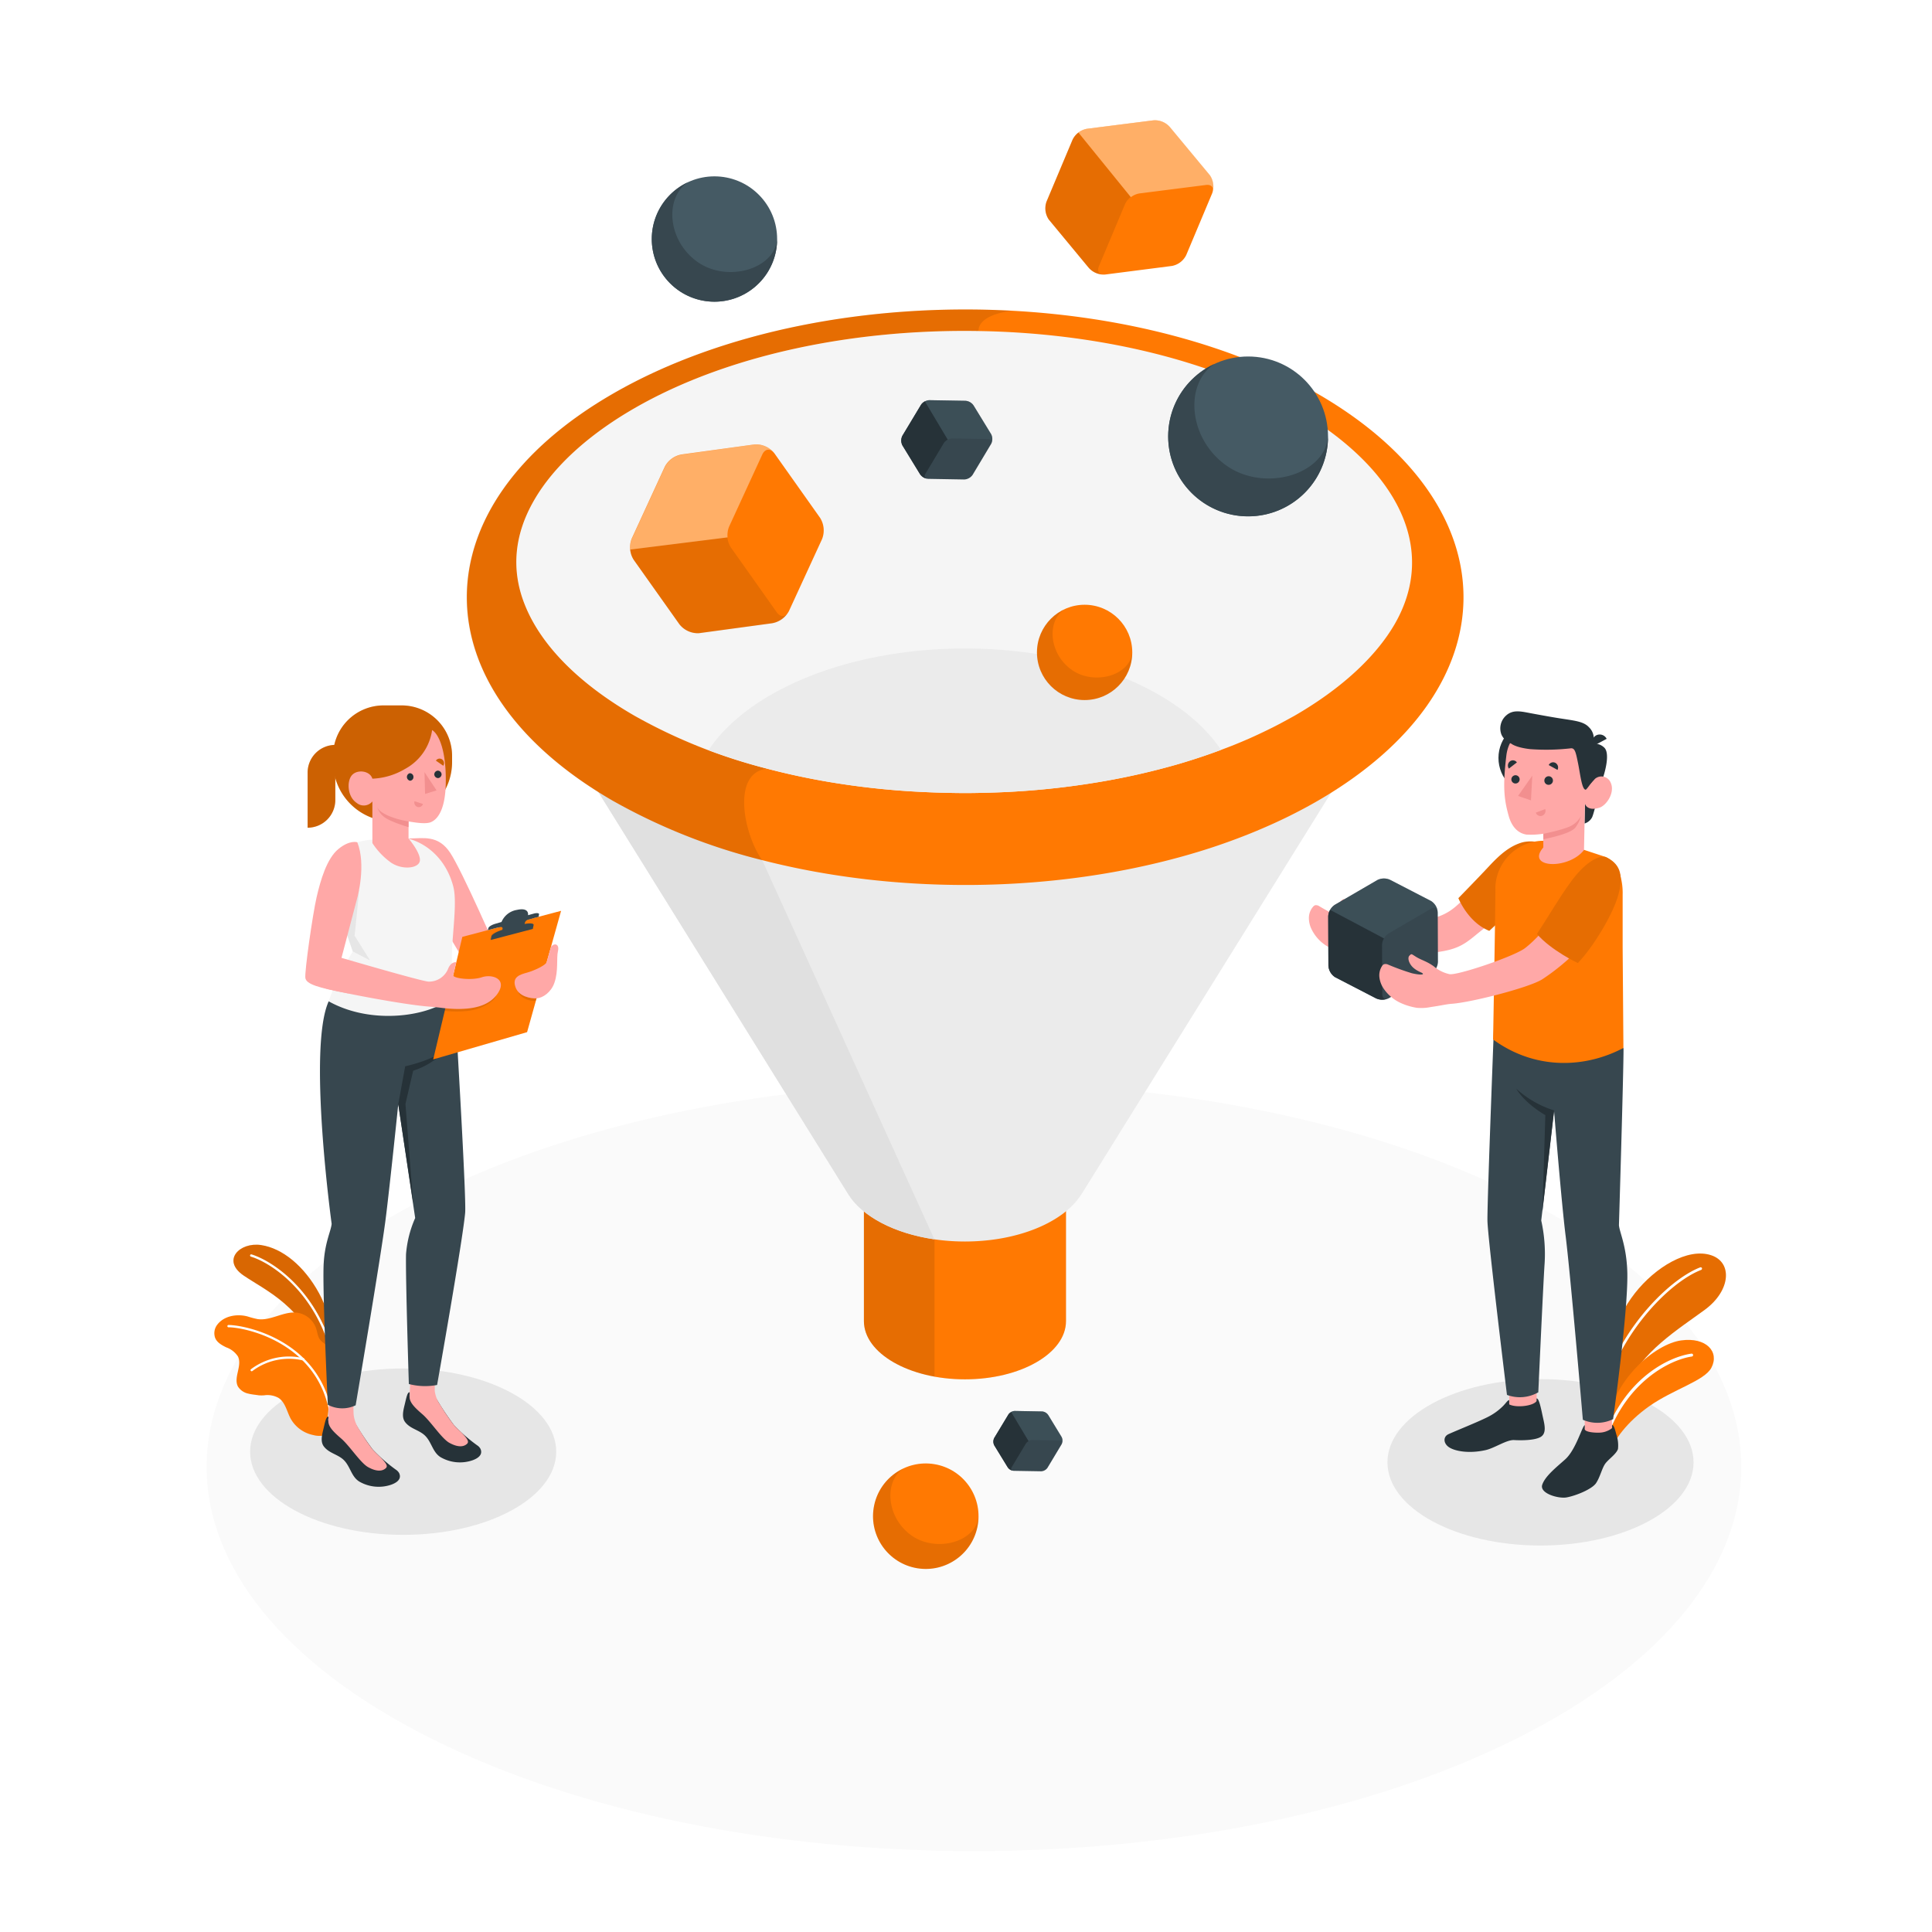 <svg class="animated" id="freepik_stories-filter" xmlns="http://www.w3.org/2000/svg" viewBox="0 0 500 500" version="1.1"><style>@keyframes floating{0%{opacity:1;transform:translateY(0)}50%{transform:translateY(-10px)}}svg#freepik_stories-filter:not(.animated) .animable{opacity:0}</style><g id="freepik--Floor--inject-7" class="animable" style="transform-origin:252.055px 379.616px"><path id="freepik--floor--inject-7" d="M111.63 449.94c77.55 38.83 203.29 38.83 280.85 0s77.55-101.8 0-140.64-203.3-38.84-280.85 0-77.56 101.8 0 140.64z" style="transform-origin:252.055px 379.616px" class="animable" fill="#fafafa"/></g><g id="freepik--Shadows--inject-7" class="animable" style="transform-origin:251.51px 377.07px"><ellipse id="freepik--Shadow--inject-7" cx="398.68" cy="378.45" rx="39.61" ry="21.53" style="transform-origin:398.68px 378.45px" class="animable" fill="#e6e6e6"/><ellipse id="freepik--shadow--inject-7" cx="104.34" cy="375.69" rx="39.61" ry="21.53" style="transform-origin:104.34px 375.69px" class="animable" fill="#e6e6e6"/></g><g id="freepik--Plants--inject-7" class="animable" style="transform-origin:251.073px 348.952px"><g id="freepik--plants--inject-7" class="animable" style="transform-origin:71.126px 346.864px"><path d="M86.78 350.45s-.38-8.73-4.21-15.76-9.46-11.64-15-12.47-10.27 3.94-4.57 7.85 15.92 8.21 19.83 21.61z" style="transform-origin:73.598px 336.902px" id="el65gya9d0yml" class="animable" fill="#ff7902"/><path d="M86.78 350.45s-.38-8.73-4.21-15.76-9.46-11.64-15-12.47-10.27 3.94-4.57 7.85 15.92 8.21 19.83 21.61z" style="transform-origin:73.598px 336.902px" class="animable" opacity=".15" id="ela90fe773rbv"/><path d="M85.32 348.08h.06a.3.3 0 00.19-.37c-4.82-14.77-15.5-21.55-20.47-23.07a.29.29 0 00-.37.2.3.3 0 00.19.37c4.88 1.49 15.34 8.14 20.08 22.68a.29.29 0 00.32.19z" style="transform-origin:75.15px 336.355px" id="elrpjuh8slv9" class="animable" fill="#fff"/><path d="M55.65 346.16c.44 1.24 1.71 1.95 2.89 2.53a6 6 0 013.05 2.38c1.16 2.38-1.24 5.45 0 7.78a4.19 4.19 0 002.69 1.82c.89.23 1.82.29 2.73.44a11.59 11.59 0 001.32 0 5.91 5.91 0 013.76.67c1.75 1.15 2.14 3.49 3.12 5.34a8.67 8.67 0 005.86 4.27 6.05 6.05 0 003.19 0l.18-.1c.12-.12.28-.28.34-.36v-.05c.41-1.17 0-2.44 0-3.67v-.22q.23-2.13.42-4.26.39-3.92.64-7.85c.1-1.7.43-3.55-.17-5.21-.68-1.81-2.65-2-3.28-3.77-.25-.71-.36-1.47-.6-2.18a6.11 6.11 0 00-4.94-4c-3.44-.42-6.74 2.16-10.18 1.66a24.06 24.06 0 01-2.62-.69c-2.76-.72-6.06-.15-7.8 2.11a3.62 3.62 0 00-.6 3.36z" style="transform-origin:70.747px 355.639px" id="elh7k68066rz" class="animable" fill="#ff7902"/><path d="M85.53 365.44a.3.3 0 00.24-.35c-3.52-18.27-22.24-22.19-26.68-22.18a.3.3 0 000 .59c4.35 0 22.65 3.83 26.09 21.71a.3.3 0 00.35.23z" style="transform-origin:72.31px 354.178px" id="el2zemxkbdfvx" class="animable" fill="#fff"/><path d="M65.17 354.88a.29.29 0 00.16-.07 15.73 15.73 0 0113.12-2.72.3.3 0 00.35-.23.29.29 0 00-.22-.35 16.34 16.34 0 00-13.64 2.85.3.3 0 00.23.52z" style="transform-origin:71.825px 352.972px" id="elitsb4fbijh" class="animable" fill="#fff"/></g><g id="freepik--plants--inject-7" class="animable" style="transform-origin:430.144px 350.098px"><path d="M414.28 357.41c-.06-5.18 3.55-16 8.84-22.74s13.68-11.8 19.71-9.82c5.61 1.84 5.09 9.18-1.63 14.12s-16.84 11.17-19.72 19.6L415.35 369z" style="transform-origin:430.477px 346.708px" id="el99bwloivh9o" class="animable" fill="#ff7902"/><path d="M414.28 357.41c-.06-5.18 3.55-16 8.84-22.74s13.68-11.8 19.71-9.82c5.61 1.84 5.09 9.18-1.63 14.12s-16.84 11.17-19.72 19.6L415.35 369z" style="transform-origin:430.477px 346.708px" class="animable" opacity=".1" id="elt60rgd8hor"/><path d="M414 364.5a.38.38 0 00.34-.31c3.25-17.72 17.38-32.26 25.9-35.53a.39.39 0 00.22-.49.37.37 0 00-.46-.17c-8.69 3.34-23.07 18.12-26.38 36.1a.38.38 0 00.31.44z" style="transform-origin:427.048px 346.257px" id="elicck9e1szk" class="animable" fill="#fff"/><path d="M416.75 375.78c.8-2.92 4.3-7.77 10-11.8 6.31-4.47 14.33-6.58 16.15-10 2.18-4.13-1.33-8-7.85-7.08s-17.91 9.94-19.58 23.39z" style="transform-origin:429.508px 361.272px" id="elb6t5lme82za" class="animable" fill="#ff7902"/><path d="M415.45 372.74a.38.38 0 00.33-.25c5.23-15.21 16.72-20.66 22.06-21.42a.38.38 0 00.33-.43.38.38 0 00-.43-.32c-5.91.84-17.33 6.4-22.68 21.92a.38.38 0 00.23.48.47.47 0 00.16.02z" style="transform-origin:426.607px 361.528px" id="elh42kvbx1vu5" class="animable" fill="#fff"/></g></g><g id="freepik--character-2--inject-7" class="animable" style="transform-origin:379.949px 285.845px"><g id="freepik--character-boy--inject-7" class="animable" style="transform-origin:379.949px 285.845px"><path d="M349 233.56c1.2 1 2.56 1.5 4.14 3a9.29 9.29 0 003.66 2.55c1.81.71 3.52.5 8.56-.3 6.16-1 8.82-2 11.47-4.29 3.11-2.66 10.07-10.65 13.43-13.79 3.55-3.33 8.44-2 8.44-2a50.89 50.89 0 01-6.7 13.81c-2.69 3.83-7.72 7.5-10 9.39-3.64 3-5.57 4.23-13.57 4.83a82.77 82.77 0 01-11.77.46c-1.79-.06-2.9-.07-5.82-.32a17.26 17.26 0 01-3.76-.65 14.2 14.2 0 01-3.92-1.55 10.58 10.58 0 01-3.72-4.19 6.63 6.63 0 01-.7-3 4.46 4.46 0 011.09-2.86 1.31 1.31 0 01.5-.37 1.49 1.49 0 011.09.24 64 64 0 005.78 3.06c1.67.65 2.94.87 2.82.53s-1.14-.64-2.18-1.81-1.29-2.81-.62-3.31.56-.42 1.78.57z" style="transform-origin:368.72px 232.865px" id="elte27s1kpz0f" class="animable" fill="#ffa8a7"/><path d="M400.11 218.68A9.18 9.18 0 00394 218c-3.11.89-5.6 2.92-8.57 6.11s-8 8.33-8 8.33 2.46 6.24 8 8.46l11.61-10.75z" style="transform-origin:388.77px 229.329px" id="elcv3c3s05u5i" class="animable" fill="#ff7902"/><path d="M400.11 218.68A9.18 9.18 0 00394 218c-3.11.89-5.6 2.92-8.57 6.11s-8 8.33-8 8.33 2.46 6.24 8 8.46l11.61-10.75z" style="transform-origin:388.77px 229.329px" class="animable" opacity=".1" id="el7oau0vyiyzk"/><path d="M345.44 234.16l11-6.4a3.8 3.8 0 013.43 0l10.5 5.43a3.78 3.78 0 011.72 3l.05 12.74a3.78 3.78 0 01-1.7 3l-11 6.4a3.8 3.8 0 01-3.43 0l-10.5-5.43a3.81 3.81 0 01-1.72-3l-.05-12.73a3.81 3.81 0 011.7-3.01z" style="transform-origin:357.94px 243.045px" id="elh9xaawols0e" class="animable" fill="#37474f"/><path d="M372.09 235.84c-.12-.87-.83-1.19-1.69-.69l-11 6.41a3.62 3.62 0 00-1.41 1.7 4 4 0 01.2-.42l-13.93-7.39a3.4 3.4 0 011.21-1.28l11-6.41a3.78 3.78 0 013.42 0l10.51 5.43a3.82 3.82 0 011.69 2.65z" style="transform-origin:358.175px 235.306px" class="animable" fill="#455a64" opacity=".4" id="elo073svskdl"/><path d="M343.79 249.87a3.81 3.81 0 001.72 3l10.5 5.43a3.81 3.81 0 003.14.12c-.81.31-1.42-.14-1.43-1.12l-.05-12.73a3.5 3.5 0 01.5-1.69l-13.93-7.39a3.47 3.47 0 00-.5 1.69z" style="transform-origin:351.445px 247.096px" id="elz9lonao3xjh" class="animable" fill="#263238"/><g id="freepik--character-boy--inject-7" class="animable" style="transform-origin:389.059px 285.845px"><path style="transform-origin:413.65px 367.275px" id="el0zoz1jhpww0p" class="animable" fill="#ffa8a7" d="M410.13 361.25h7.04v12.05h-7.04z"/><path style="transform-origin:393.995px 358.025px" id="elvuvxgmaok6r" class="animable" fill="#ffa8a7" d="M397.69 364.28l-7.03.24-.36-12.75 7.39-.24v12.75z"/><path d="M420.17 271.26c0 6.72-1.19 45.82-1.19 45.82.17 1.94 2 5.38 2.17 12.34.21 10.11-3.68 37.85-3.68 37.85a9.24 9.24 0 01-7.83.16s-3.2-37.61-4.46-47.61c-1.1-8.73-3-32.44-3-32.44l-3.31 28.49a39.91 39.91 0 01.87 11.19c-.33 4.63-1.63 33.27-1.63 33.27a9.61 9.61 0 01-8.11.67s-5-40.83-5.05-45.08c-.09-4.84 1.84-54.23 1.84-54.23z" style="transform-origin:403.053px 314.956px" id="elklydmnzxv5m" class="animable" fill="#37474f"/><path d="M415.55 221.81a6.48 6.48 0 013.39 3.53 16.53 16.53 0 011 6.08v13.79l.2 26c-10.1 5.33-22.95 5.68-33.73-2.19 0 0 .6-33.53.6-39v-.75a12.52 12.52 0 0115.7-11.26l6.38 1.65 6.41 2.11z" style="transform-origin:403.275px 246.341px" id="el8112jfx8p27" class="animable" fill="#ff7902"/><path d="M366.56 247.68c1.32.81 2.75 1.12 4.52 2.42a9.34 9.34 0 004 2c1.9.46 16.82-4.59 19.59-6.72 5.62-4.33 10.48-12.49 13.18-15.58 2.23-2.55 4.76-6.39 7.5-6.41 4.54 1.38 3.51 8.13-.29 14.21a56.47 56.47 0 01-15.86 15.8c-3.27 2.15-18.35 6-23.36 6.37-1.52.1-2.65.44-5.55.85a12.26 12.26 0 01-3.62.2 16 16 0 01-4.29-1.31 10.67 10.67 0 01-4.27-3.63A6.53 6.53 0 01357 253a4.39 4.39 0 01.68-3 1.19 1.19 0 01.45-.44 1.49 1.49 0 011.11.08 62.63 62.63 0 006.14 2.23c1.75.41 3 .45 2.87.13s-1.22-.48-2.41-1.49-1.67-2.6-1.08-3.19.47-.45 1.8.36z" style="transform-origin:387.656px 242.132px" id="elsxc38a15of" class="animable" fill="#ffa8a7"/><circle cx="397.47" cy="196.15" r="9.67" style="transform-origin:397.47px 196.15px" id="el6tb6j4gv8j3" class="animable" fill="#263238"/><path d="M414.19 203s-1.56 7.37-2.19 8.58a3.32 3.32 0 01-1.93 1.55l.11-5.18z" style="transform-origin:412.13px 208.065px" id="elejhnpzeymm" class="animable" fill="#263238"/><path d="M412.23 192.48a3.62 3.62 0 013 1.05c1.29 1.32.57 5.45-1 9.5l-2.95.34z" style="transform-origin:413.588px 197.912px" id="eltpadifrn0s9" class="animable" fill="#263238"/><path d="M410.36 203.37c.59.35 1.43-.78 2.16-1.55a2.58 2.58 0 014.31.7c1.21 2.55-1.05 5.93-2.93 6.52-3.23 1-3.72-1.06-3.72-1.06l-.24 12c-4 5.16-15.18 4.72-10.53-.66v-3.55a20.54 20.54 0 01-4.36.22c-2.38-.37-3.88-2.25-4.6-4.82-1.16-4.14-1.6-7.47-.61-15.61 1.07-8.91 11.44-9 17-5.48s3.52 13.29 3.52 13.29z" style="transform-origin:403.231px 205.765px" id="elbptbyj0t68o" class="animable" fill="#ffa8a7"/><path d="M410.36 204.37c.29 0 1.43-1.88 2.16-2.55 1-.93-.29-9.34-.29-9.34a4 4 0 00-1-4.26c-1.4-1.54-3.74-1.71-7.73-2.34-2.09-.33-5.27-.91-7.36-1.3-2.5-.47-4.57-1-6.33.57a4.45 4.45 0 00-1.22 5 4.48 4.48 0 002.5 2.29s1.09 1 4.88 1.43a56.16 56.16 0 0010.5-.2c1.1-.15 1.33.92 1.92 3.83.53 2.5.96 6.85 1.97 6.87z" style="transform-origin:400.588px 194.235px" id="eli0ka829rdo" class="animable" fill="#263238"/><path d="M412.22 193.13l3.58-1.92a2 2 0 00-2.71-.9 2.14 2.14 0 00-.87 2.82z" style="transform-origin:413.898px 191.61px" id="elo6fxufghkqc" class="animable" fill="#263238"/><path d="M399.42 215.79s5.31-1.07 7.16-2.06a6.1 6.1 0 002.57-2.54 8.32 8.32 0 01-1.46 3c-1.35 1.74-8.27 3-8.27 3z" style="transform-origin:404.285px 214.19px" id="elbill4l40llf" class="animable" fill="#f28f8f"/><path d="M399.68 202a1.08 1.08 0 001.06 1.11 1.11 1.11 0 10-1.06-1.11z" style="transform-origin:400.79px 202.001px" id="eld1sn8sc33pn" class="animable" fill="#263238"/><path d="M400.81 198l2.27 1.25a1.36 1.36 0 00-.53-1.81 1.25 1.25 0 00-1.74.56z" style="transform-origin:402.022px 198.266px" id="elb3m9zjb3qor" class="animable" fill="#263238"/><path d="M399.9 209.39l-2.43.92a1.28 1.28 0 001.65.8 1.36 1.36 0 00.78-1.72z" style="transform-origin:398.724px 210.288px" id="eloaywim19fc8" class="animable" fill="#f28f8f"/><path d="M390.5 198.91l2.07-1.6a1.26 1.26 0 00-1.8-.27 1.37 1.37 0 00-.27 1.87z" style="transform-origin:391.408px 197.843px" id="elxywpdik1yk" class="animable" fill="#263238"/><path d="M391.14 201.74a1.07 1.07 0 101.06-1.11 1.08 1.08 0 00-1.06 1.11z" style="transform-origin:392.209px 201.7px" id="elr3qlseazqac" class="animable" fill="#263238"/><path style="transform-origin:394.715px 203.93px" id="elf06n9w0x67k" class="animable" fill="#f28f8f" d="M396.56 200.73l-.35 6.4-3.34-1.14 3.69-5.26z"/><path d="M410.13 369.82v-1c-.67.29-2.24 6.26-5 8.81-2.22 2-5.25 4.36-6 6.62s4.22 3.65 6.29 3.28c2.41-.43 6.59-2.13 7.64-3.7s1.54-3.89 2.39-5.05 2.82-2.44 3.28-3.77a8.66 8.66 0 00-.4-3.7c-.33-1.24-.68-2.61-1.11-2.49v.76a5.53 5.53 0 01-3.52 1.19c-1.08.04-3.58-.16-3.57-.95z" style="transform-origin:408.917px 378.201px" id="ela8dx9b556md" class="animable" fill="#263238"/><path d="M390.58 362.35c-.36 0-.66.53-1.47 1.4a15.09 15.09 0 01-4.14 3c-2.63 1.32-7.76 3.35-10.08 4.4-1.45.65-1.38 2.4.12 3.4s5.11 1.71 9.45.74c2.37-.53 5.45-2.71 7.4-2.6s5.59.09 7-.9.87-3.11.46-4.93c-.44-2-1-5.08-1.66-4.94v.68c-.84 1.28-5.21 1.8-7.07.86z" style="transform-origin:386.808px 368.833px" id="elit8vojhvv9" class="animable" fill="#263238"/><path d="M402.21 287.38a26.19 26.19 0 01-9.8-5.62s1.89 3.54 7.52 6.83l-.75 24.89z" style="transform-origin:397.31px 297.62px" id="elqopg6i6zozi" class="animable" fill="#263238"/><path d="M415.62 221.81c3.35 1.64 4.71 4.14 3.22 9.72-1.34 5-6.47 13.53-10.5 17.71 0 0-6.91-3.27-10.58-7.53 3.64-5.56 5.39-8.84 8.81-13.55s7-6.92 9.05-6.35z" style="transform-origin:408.6px 235.481px" id="elwxh1lrb5duj" class="animable" fill="#ff7902"/><g style="transform-origin:408.6px 235.481px" class="animable" opacity=".1" id="el36880sm6rdw"><path d="M415.62 221.81c3.35 1.64 4.71 4.14 3.22 9.72-1.34 5-6.47 13.53-10.5 17.71 0 0-6.91-3.27-10.58-7.53 3.64-5.56 5.39-8.84 8.81-13.55s7-6.92 9.05-6.35z" id="el6ttao7lpadl" class="animable" style="transform-origin:408.6px 235.481px"/></g></g></g></g><g id="freepik--character-1--inject-7" class="animable animator-active" style="transform-origin:112.11px 283.668px;animation:1.5s Infinite linear floating;animation-delay:0s"><g id="freepik--Character--inject-7" class="animable" style="transform-origin:112.11px 283.668px"><path d="M105.73 217c3.71 0 7.64-1.06 10.8 3.73s12.41 26.08 12.41 26.08-7.53 4-7.72 3.72-12.87-21.47-12.87-21.47z" style="transform-origin:117.335px 233.722px" id="ely59rts5b81j" class="animable" fill="#ffa8a7"/><path d="M101.61 212.6a15.41 15.41 0 01-15.41-15.41v-1.57a13.06 13.06 0 0113.06-13.06H104a13.06 13.06 0 0113 13.06v1.57a15.41 15.41 0 01-15.39 15.41z" style="transform-origin:101.6px 197.58px" id="elg3r3dn7fypd" class="animable" fill="#ff7902"/><g style="transform-origin:101.6px 197.58px" class="animable" opacity=".2" id="el765aa313arv"><path d="M101.61 212.6a15.41 15.41 0 01-15.41-15.41v-1.57a13.06 13.06 0 0113.06-13.06H104a13.06 13.06 0 0113 13.06v1.57a15.41 15.41 0 01-15.39 15.41z" id="el8dksirlorfc" class="animable" style="transform-origin:101.6px 197.58px"/></g><path d="M79.61 214.21a7.17 7.17 0 007.17-7.21v-14.22a7.17 7.17 0 00-7.17 7.22z" style="transform-origin:83.195px 203.495px" id="el21lw78xl8tdh" class="animable" fill="#ff7902"/><path d="M79.61 214.21a7.17 7.17 0 007.17-7.21v-14.22a7.17 7.17 0 00-7.17 7.22z" style="transform-origin:83.195px 203.495px" class="animable" opacity=".2" id="elf1j51p2nay"/><path d="M117.48 368.8a41.74 41.74 0 006 5.24 2.5 2.5 0 01.84.87c.28.59.72 2-2 3a10 10 0 01-8.31-.8c-2.21-1.38-2.31-4.26-4.4-5.91-1.55-1.22-3.48-1.53-4.73-3.12-.87-1.11-.64-2.58-.19-4.4.5-2 .72-3.5 1.38-3.35l-.1.92c.82 1.31 5.08 1.7 7 .79a77.05 77.05 0 004.51 6.76z" style="transform-origin:114.41px 369.392px" id="ela1818jzf5p6" class="animable" fill="#263238"/><path d="M119.35 370.66c-.64-.59-1.27-1.19-1.87-1.85a52.77 52.77 0 01-3.48-5.13 8 8 0 01-1.49-3.75c0-1.76.13-4.89.13-4.89l-6.32-.42-.31 6.63c-.16 1.51 1.08 2.84 3.28 4.73s5 6.31 7 7.42 3.41 1.07 4.26.51.94-1.06-1.2-3.25z" style="transform-origin:113.554px 364.457px" id="elu8zjgw7f6ie" class="animable" fill="#ffa8a7"/><path d="M96.45 375.11a41.74 41.74 0 006 5.24 2.59 2.59 0 01.84.87c.28.59.72 2-2 3a10 10 0 01-8.32-.8c-2.21-1.38-2.31-4.26-4.39-5.91-1.55-1.21-3.48-1.53-4.73-3.12-.87-1.1-.65-2.58-.19-4.4.49-2 .72-3.5 1.38-3.35l-.11.92c.82 1.31 5.09 1.7 7 .79a79.45 79.45 0 004.52 6.76z" style="transform-origin:93.378px 375.703px" id="el7iopbn4cm92" class="animable" fill="#263238"/><path d="M98.32 377a32.56 32.56 0 01-1.87-1.85A51.56 51.56 0 0193 370a8.86 8.86 0 01-1.47-3.81c-.12-1.55 0-4.76 0-4.76h-6.31l-.22 6.12c-.16 1.5 1.08 2.83 3.28 4.72s5 6.32 7 7.43 3.41 1.07 4.26.5.93-1.04-1.22-3.2z" style="transform-origin:92.542px 371.011px" id="el2wlavl8ugi7" class="animable" fill="#ffa8a7"/><path d="M85.07 259.13c-5.5 12 .76 57.59.76 57.59-.17 1.95-1.89 5-2.09 10.94-.26 7.65 1.1 35.89 1.1 35.89a8 8 0 007.2.14s6.52-38.33 7.79-48.42c1.11-8.8 3.24-29.49 3.24-29.49l4.38 29.44a28.53 28.53 0 00-2.37 9.36c-.15 5.95.73 33.6.73 33.6a16.54 16.54 0 007.31.25s6.63-37.41 7.26-44.55c.37-4.27-2.82-56.56-2.82-56.56z" style="transform-origin:101.609px 310.899px" id="el0qpw31wkx92" class="animable" fill="#37474f"/><path d="M103.07 285.78l1.79-9.83s7.56-1.56 11-4.79a19.47 19.47 0 01-8.93 5.94l-2 8.6 2 25.69z" style="transform-origin:109.465px 291.275px" id="el9knq2c9npl7" class="animable" fill="#263238"/><path d="M95.81 217.32c-4.82.67-7.41 1.74-9 6.28a17.66 17.66 0 00.28 10.3l4.22 12.33a66.77 66.77 0 00-6.27 12.9c12.34 6.88 28.78 3.22 32.49-1.81.16-1.06-.84-6.22-.54-11.68.32-5.83 1.25-12.53.34-16.13-1.71-6.69-6.38-11.06-11.63-12.47z" style="transform-origin:101.379px 239.977px" id="elut7uan96wp" class="animable" fill="#f5f5f5"/><path d="M92.93 230.27c-.21 3.17-1.16 11.89-1.16 11.89l4 6.39-4.47-2.32-4-11.59z" style="transform-origin:91.535px 239.41px" id="el14dgxoiu6y" class="animable" fill="#e6e6e6"/><path d="M111.83 188.94c1.67 1 3.73 5.18 3.53 14-.18 7.45-2.59 9.29-3.81 9.82s-3.55.21-5.82-.17V217s3.14 3.66 2.94 5.71-4.54 2.53-7.48.53a18.93 18.93 0 01-4.82-5.05v-10.78a2.87 2.87 0 01-4.05.39c-2.51-1.67-2.61-5.8-1.15-7.28s4.61-1 5.2 1a17.85 17.85 0 008.45-2.52 13.57 13.57 0 007.01-10.06z" style="transform-origin:102.796px 206.729px" id="elapmksmpeocp" class="animable" fill="#ffa8a7"/><path d="M107 201.05a.94.94 0 01-.88 1 1 1 0 01-.1-1.94.94.94 0 01.98.94z" style="transform-origin:106.155px 201.08px" id="el3prjlbdwdc" class="animable" fill="#263238"/><path d="M107.28 207.36l2.18.7a1.12 1.12 0 01-1.41.78 1.2 1.2 0 01-.77-1.48z" style="transform-origin:108.345px 208.125px" id="el1kgj013mhkei" class="animable" fill="#f28f8f"/><path d="M114.72 198.17l-1.9-1.32a1.12 1.12 0 011.58-.32 1.22 1.22 0 01.32 1.64z" style="transform-origin:113.864px 197.251px" id="elg3fhnatg6jb" class="animable" fill="#ff7902"/><g style="transform-origin:113.864px 197.251px" class="animable" opacity=".2" id="el8pt3k0s97ig"><path d="M114.72 198.17l-1.9-1.32a1.12 1.12 0 011.58-.32 1.22 1.22 0 01.32 1.64z" id="el2rvqgzc1fyh" class="animable" style="transform-origin:113.864px 197.251px"/></g><path d="M114.28 200.37a1 1 0 01-.89 1 1 1 0 01-1-.93 1 1 0 01.89-1 1 1 0 011 .93z" style="transform-origin:113.335px 200.405px" id="el1yhxvl0c1u7" class="animable" fill="#263238"/><path style="transform-origin:111.42px 202.65px" id="elfd4g0805bld" class="animable" fill="#f28f8f" d="M109.86 199.83l.15 5.64 2.97-.92-3.12-4.72z"/><path d="M105.73 212.57c-2.4-.31-7.33-1.73-8.1-3.68a5.07 5.07 0 001.73 2.49c1.47 1.26 6.37 2.68 6.37 2.68z" style="transform-origin:101.68px 211.475px" id="el594fi1kuby6" class="animable" fill="#f28f8f"/><path style="transform-origin:128.66px 254.945px" id="el7av9qm8e0yl" class="animable" fill="#ff7902" d="M145.21 235.72l-25.56 6.74-7.54 31.71 24.3-7.05 8.8-31.4z"/><path d="M134.07 256.71c.23.65 1.63 2.45 4.61 2.31l.37-1.32z" style="transform-origin:136.56px 257.869px" class="animable" opacity=".1" id="elzjhw25ltsqm"/><path d="M128.35 257.7c-.11.85-1.85 2.42-4.78 3.39-3.35 1.12-8.48.53-8.48.53l.46-1.58z" style="transform-origin:121.72px 259.738px" class="animable" opacity=".1" id="elpzhs4qdzgwh"/><path d="M137.73 240.32l.21-1c.11-.54-1.39-.56-3.35-.05l-3.77 1c-2 .51-3.65 1.36-3.77 1.9l-.21 1z" style="transform-origin:132.393px 241.035px" class="animable" opacity=".1" id="el10154d60wln"/><path d="M139.5 236.64c.07-.34-.54-.42-1.36-.2l-1.49.41s.44-2.1-2.86-1.37a5.21 5.21 0 00-4 3.13l-1.59.46c-.88.25-1.67.72-1.78 1.06l-.19.6 13.17-3.46s.02-.27.1-.63z" style="transform-origin:132.868px 238.028px" id="el6w5z29ddbyt" class="animable" fill="#37474f"/><path d="M137.69 237.69c-1.21.29-1.71.45-1.89 1.28s-.29 1.65-.29 1.65l-5.83 1.54s.28-1.2.37-1.67-.11-.75-1-.51l-.08-.37 9.13-2.32z" style="transform-origin:133.535px 239.725px" id="el0sf8zk8nre4q" class="animable" fill="#37474f"/><path d="M137.89 240.41s.09-.44.21-1-1.39-.56-3.35-.05l-3.77 1c-2 .51-3.65 1.36-3.77 1.9l-.21 1z" style="transform-origin:132.553px 241.122px" id="el9unfoy2dzms" class="animable" fill="#37474f"/><path d="M83.72 255.66l4.66-7.77s20.47 6 22.5 6.15a5.33 5.33 0 005.07-3.27c.77-2 2.14-1.75 2.14-1.75s-.6 2.53-.8 3.34 4.69 1.47 7.39.56 6.61.41 4.19 4.09-7.14 4.11-10.41 4.11a33.71 33.71 0 01-4.09-.28c-1.06-.13-2.12-.24-3.18-.32-6.7-.47-24.43-3.9-27.47-4.86z" style="transform-origin:106.674px 254.505px" id="elalv4e0etdbh" class="animable" fill="#ffa8a7"/><path d="M142.61 245l-1.14 4c-.21.78-3.19 2.2-5.06 2.71s-3.94 1.13-3 3.76c.82 2.42 3.91 3 5.49 2.9s3.73-1.57 4.57-4c1.09-3.1.5-6.4.93-8.21s-.85-2.24-1.79-1.16z" style="transform-origin:138.831px 251.398px" id="elybkuoc93tls" class="animable" fill="#ffa8a7"/><path d="M88.38 247.89l4.09-15.56s2.36-8.43 0-14.35c0 0-1.94-.69-4.91 1.76s-4.6 8-5.63 12.49-3.15 19.34-2.9 20.88 3 2.49 11.19 4z" style="transform-origin:86.264px 237.5px" id="eljg9jn056f0c" class="animable" fill="#ffa8a7"/></g></g><g id="freepik--Filter--inject-7" class="animable" style="transform-origin:249.754px 219.583px"><path d="M249.73 290.5c-14.44 0-26.15 6.75-26.15 15.07v36.33c0 8.32 11.71 15.07 26.15 15.07s26.15-6.75 26.15-15.07v-36.33c0-8.32-11.71-15.07-26.15-15.07z" style="transform-origin:249.73px 323.735px" id="eli80jpruvo1" class="animable" fill="#ebebeb"/><path d="M249.73 290.5c-14.44 0-26.15 6.75-26.15 15.07v36.33c0 8.32 11.71 15.07 26.15 15.07s26.15-6.75 26.15-15.07v-36.33c0-8.32-11.71-15.07-26.15-15.07z" style="transform-origin:249.73px 323.735px" id="elmnltq7x3rqe" class="animable" fill="#ff7902"/><path d="M223.58 305.57v36.33c0 6.74 7.68 12.44 18.28 14.37V291.2c-10.6 1.92-18.28 7.63-18.28 14.37z" style="transform-origin:232.72px 323.735px" class="animable" opacity=".1" id="el6bovtyvzb8t"/><path d="M279.86 309.11c.2-.3 72.46-116.54 72.46-116.54s-36.52 23.57-102.57 23.57a260.67 260.67 0 01-35.46-2.38c-43.53-6-67.12-21.19-67.12-21.19l72.41 116.52c4.44 7.12 16.26 12.21 30.14 12.21s25.69-5.09 30.13-12.21z" style="transform-origin:249.745px 256.935px" id="elqeaci5wt62r" class="animable" fill="#ebebeb"/><path d="M197.26 222.62l-11-14.46c-25.55-6.84-39.13-15.59-39.13-15.59l72.41 116.52c3.57 5.73 11.92 10.14 22.27 11.64z" style="transform-origin:194.47px 256.65px" id="elvliv1m2ikj" class="animable" fill="#e0e0e0"/><path d="M341 101.9c-22.08-12.75-50.17-19.91-79-21.48-37-2-75.11 5.15-103.4 21.49-50.37 29.09-50.36 76.24 0 105.32a154.78 154.78 0 0038.73 15.39c34.59 8.88 74.57 8.53 108.75-1q7.22-2 14.05-4.58c1.9-.71 3.78-1.46 5.62-2.24q3.93-1.65 7.67-3.49c2.6-1.29 5.14-2.63 7.59-4.05 50.32-29.12 50.33-76.26-.01-105.36z" style="transform-origin:249.789px 154.563px" id="elmyk4srm8fac" class="animable" fill="#ff7902"/><path d="M261.93 80.42c-37-2-75.11 5.15-103.4 21.49-50.37 29.09-50.36 76.24 0 105.32a154.78 154.78 0 0038.73 15.39c-4.81-6.71-8-22.69 1.27-23.68a139.44 139.44 0 01-34.31-13.7c-14.48-8.36-24.29-18.33-28.42-28.84-3.51-9-2.69-18 2.46-26.93 5-8.65 14-16.86 25.93-23.78 24.06-13.9 56.74-20.57 89.07-20 0-.03-.73-4.07 8.67-5.27z" style="transform-origin:191.343px 151.356px" class="animable" opacity=".1" id="ell6x95jg2bgf"/><path d="M335 105.67c-22.25-12.84-51.87-19.53-81.77-20-32.33-.55-65 6.12-89.07 20-12 6.92-20.95 15.13-25.93 23.78-5.15 8.89-6 18-2.46 26.93 4.13 10.51 13.94 20.48 28.42 28.84a139.44 139.44 0 0034.31 13.7c4.74 1.25 9.6 2.31 14.55 3.19a203.1 203.1 0 0026.56 2.89q2.76.13 5.52.18c3.05.08 6.13.09 9.18 0a204.59 204.59 0 0030.9-2.92l.35-.06a182.23 182.23 0 0019.44-4.47q6.76-2 13.1-4.45c1.77-.68 3.5-1.41 5.22-2.16 2.05-.91 4.07-1.87 6.05-2.86s3.78-2 5.61-3c12-6.93 21-15.16 26-23.8 11.02-19.18 1.33-40.03-25.98-55.79z" style="transform-origin:249.531px 145.441px" id="el1uw9mmncrpf" class="animable" fill="#f5f5f5"/><path d="M249.73 167.83c-30.29 0-56.13 10.93-66.36 26.31a156.83 156.83 0 0015.16 4.79c4.74 1.25 9.6 2.31 14.55 3.19a203.1 203.1 0 0026.53 2.88q2.76.13 5.52.18c3.05.08 6.13.09 9.18 0a204.59 204.59 0 0030.9-2.92l.35-.06a183 183 0 0019.44-4.47q5.66-1.65 11-3.66c-10.22-15.34-36-26.24-66.27-26.24z" style="transform-origin:249.685px 186.537px" id="elxoylwscjan" class="animable" fill="#ebebeb"/><circle cx="280.7" cy="168.84" r="12.33" style="transform-origin:280.7px 168.84px" id="el8dg4ek979gc" class="animable" fill="#ff7902"/><path d="M277.26 173.28c-5.87-4.26-6.35-12.61-1.76-15.62a12.33 12.33 0 1017.5 11.18c-.44 5.94-9.87 8.69-15.74 4.44z" style="transform-origin:280.67px 169.422px" class="animable" opacity=".1" id="elufwsc0at5db"/><circle cx="323.01" cy="112.94" r="20.68" style="transform-origin:323.01px 112.94px" id="eldn3wrpjjbaa" class="animable" fill="#455a64"/><path d="M317.24 120.38c-9.85-7.14-10.66-21.16-2.95-26.2a20.69 20.69 0 1029.41 18.76c-.79 9.96-16.6 14.57-26.46 7.44z" style="transform-origin:323.01px 113.906px" id="el7qsnu2uu59f" class="animable" fill="#37474f"/><circle cx="184.9" cy="61.86" r="16.22" style="transform-origin:184.9px 61.86px" class="animable" fill="#455a64" transform="rotate(-45)" id="elkbucpljwppc"/><path d="M180.38 67.69c-7.73-5.59-8.36-16.59-2.32-20.54a16.22 16.22 0 1023.06 14.71c-.62 7.81-13.02 11.43-20.74 5.83z" style="transform-origin:184.9px 62.614px" id="el88v3nnueg96" class="animable" fill="#37474f"/><path d="M163.49 139.39l8.56-18.61a6.1 6.1 0 014.49-3.19L195.4 115a6.11 6.11 0 015 2.3l11.84 16.72a6.1 6.1 0 01.51 5.49l-8.56 18.61a6.12 6.12 0 01-4.5 3.19l-18.85 2.56a6.09 6.09 0 01-5-2.3L164 144.88a6.07 6.07 0 01-.51-5.49z" style="transform-origin:188.118px 139.435px" id="elhu1b8z4cy0n" class="animable" fill="#ff7902"/><path d="M175.84 161.6a6.09 6.09 0 005 2.3l18.85-2.56a6.17 6.17 0 004.24-2.73c-.77 1.14-2 1.12-2.91-.16l-11.84-16.73a5.52 5.52 0 01-.91-2.68l-25.18 3.15a5.6 5.6 0 00.91 2.69z" style="transform-origin:183.51px 151.472px" class="animable" opacity=".1" id="elcnfv5j62k9"/><path d="M200.13 117c-1-1-2.2-.79-2.86.65l-8.57 18.62a5.93 5.93 0 00-.29 3.54 5.84 5.84 0 01-.11-.73l-25.18 3.15a5.54 5.54 0 01.4-2.81l8.56-18.61a6.1 6.1 0 014.5-3.19l18.85-2.62a6.13 6.13 0 014.7 2z" style="transform-origin:181.606px 128.614px" class="animable" fill="#fff" opacity=".4" id="elccntv2ptpqa"/><path d="M281.28 33.33l17.24-2.19a5.14 5.14 0 014.3 1.81l10.31 12.42a5.18 5.18 0 01.59 4.63L307 66a5.17 5.17 0 01-3.72 2.83L286 71.05a5.17 5.17 0 01-4.3-1.81l-10.28-12.42a5.18 5.18 0 01-.59-4.63l6.73-16a5.17 5.17 0 013.72-2.86z" style="transform-origin:292.275px 51.094px" id="elvynujhqg72c" class="animable" fill="#ff7902"/><path d="M270.83 52.19a5.18 5.18 0 00.59 4.63l10.31 12.42a5.22 5.22 0 003.86 1.83c-1.17 0-1.7-.94-1.19-2.17l6.73-16a4.65 4.65 0 011.52-1.9l-13.57-16.7a4.7 4.7 0 00-1.52 1.86z" style="transform-origin:281.591px 52.685px" class="animable" opacity=".1" id="elqyveylg77qr"/><path d="M313.87 49.64c.31-1.17-.42-1.94-1.75-1.77l-17.25 2.19a5.1 5.1 0 00-2.68 1.38c.15-.14.31-.28.48-.41l-13.56-16.71a4.6 4.6 0 012.2-1l17.23-2.19a5.16 5.16 0 014.31 1.8l10.31 12.42a5.22 5.22 0 01.71 4.29z" style="transform-origin:296.581px 41.278px" class="animable" fill="#fff" opacity=".4" id="elglh1z6xms7"/><path d="M240.51 103.56l9.31.16A2.75 2.75 0 01252 105l4.51 7.37a2.78 2.78 0 010 2.51l-4.79 8a2.78 2.78 0 01-2.19 1.21l-9.31-.16a2.75 2.75 0 01-2.14-1.29l-4.51-7.37a2.75 2.75 0 010-2.5l4.79-8a2.76 2.76 0 012.15-1.21z" style="transform-origin:245.039px 113.825px" id="elrkvfbkiw0rm" class="animable" fill="#37474f"/><path d="M256.54 114.71c.25-.6-.07-1.07-.8-1.08l-9.3-.16a2.67 2.67 0 00-1.53.53 1.75 1.75 0 01.29-.18l-5.91-9.9a2.62 2.62 0 011.24-.35l9.3.16A2.79 2.79 0 01252 105l4.51 7.37a2.8 2.8 0 01.03 2.34z" style="transform-origin:248.036px 109.14px" class="animable" fill="#455a64" opacity=".4" id="elwjhb94s5wn"/><path d="M233.53 112.76a2.75 2.75 0 000 2.5l4.51 7.37a2.76 2.76 0 001.91 1.26c-.62-.11-.84-.62-.47-1.24l4.79-8a2.58 2.58 0 011-.87l-5.91-9.9a2.58 2.58 0 00-1 .87z" style="transform-origin:239.25px 113.885px" id="eltlzvl433yv" class="animable" fill="#263238"/><circle cx="239.59" cy="392.39" r="13.65" style="transform-origin:239.59px 392.39px" class="animable" fill="#ff7902" transform="rotate(-80.78)" id="elz1mox5ftuua"/><path d="M235.79 397.3c-6.5-4.71-7-14-1.95-17.29a13.65 13.65 0 1019.4 12.38c-.52 6.61-10.95 9.61-17.45 4.91z" style="transform-origin:239.59px 393.025px" class="animable" opacity=".1" id="elpa1pk7hw4ws"/><path d="M262.62 365.15l7.07.13a2.11 2.11 0 011.63 1l3.42 5.61a2.09 2.09 0 010 1.9l-3.64 6.06a2.1 2.1 0 01-1.66.92l-7.07-.12a2.09 2.09 0 01-1.63-1l-3.43-5.6a2.12 2.12 0 010-1.9l3.64-6.07a2.15 2.15 0 011.67-.93z" style="transform-origin:266.027px 372.96px" id="el51qk4ssbnce" class="animable" fill="#37474f"/><path d="M274.79 373.62c.19-.45-.05-.81-.6-.82l-7.07-.12a2 2 0 00-1.16.4l.21-.14-4.49-7.52a2.09 2.09 0 01.95-.26l7.07.12a2.11 2.11 0 011.63 1l3.42 5.6a2.12 2.12 0 01.04 1.74z" style="transform-origin:268.319px 369.39px" class="animable" fill="#455a64" opacity=".4" id="el6tysgm9nk1v"/><path d="M257.31 372.14a2.12 2.12 0 000 1.9l3.43 5.6a2.09 2.09 0 001.45 1c-.47-.09-.64-.48-.36-.94l3.64-6.06a1.92 1.92 0 01.72-.66l-4.49-7.52a2 2 0 00-.72.65z" style="transform-origin:261.638px 373.05px" id="el76khds8vftj" class="animable" fill="#263238"/></g><defs><filter id="active" height="200%"><feMorphology in="SourceAlpha" result="DILATED" operator="dilate" radius="2"/><feFlood flood-color="#32DFEC" flood-opacity="1" result="PINK"/><feComposite in="PINK" in2="DILATED" operator="in" result="OUTLINE"/><feMerge><feMergeNode in="OUTLINE"/><feMergeNode in="SourceGraphic"/></feMerge></filter><filter id="hover" height="200%"><feMorphology in="SourceAlpha" result="DILATED" operator="dilate" radius="2"/><feFlood flood-color="red" flood-opacity=".5" result="PINK"/><feComposite in="PINK" in2="DILATED" operator="in" result="OUTLINE"/><feMerge><feMergeNode in="OUTLINE"/><feMergeNode in="SourceGraphic"/></feMerge><feColorMatrix values="0 0 0 0 0 0 1 0 0 0 0 0 0 0 0 0 0 0 1 0"/></filter></defs></svg>